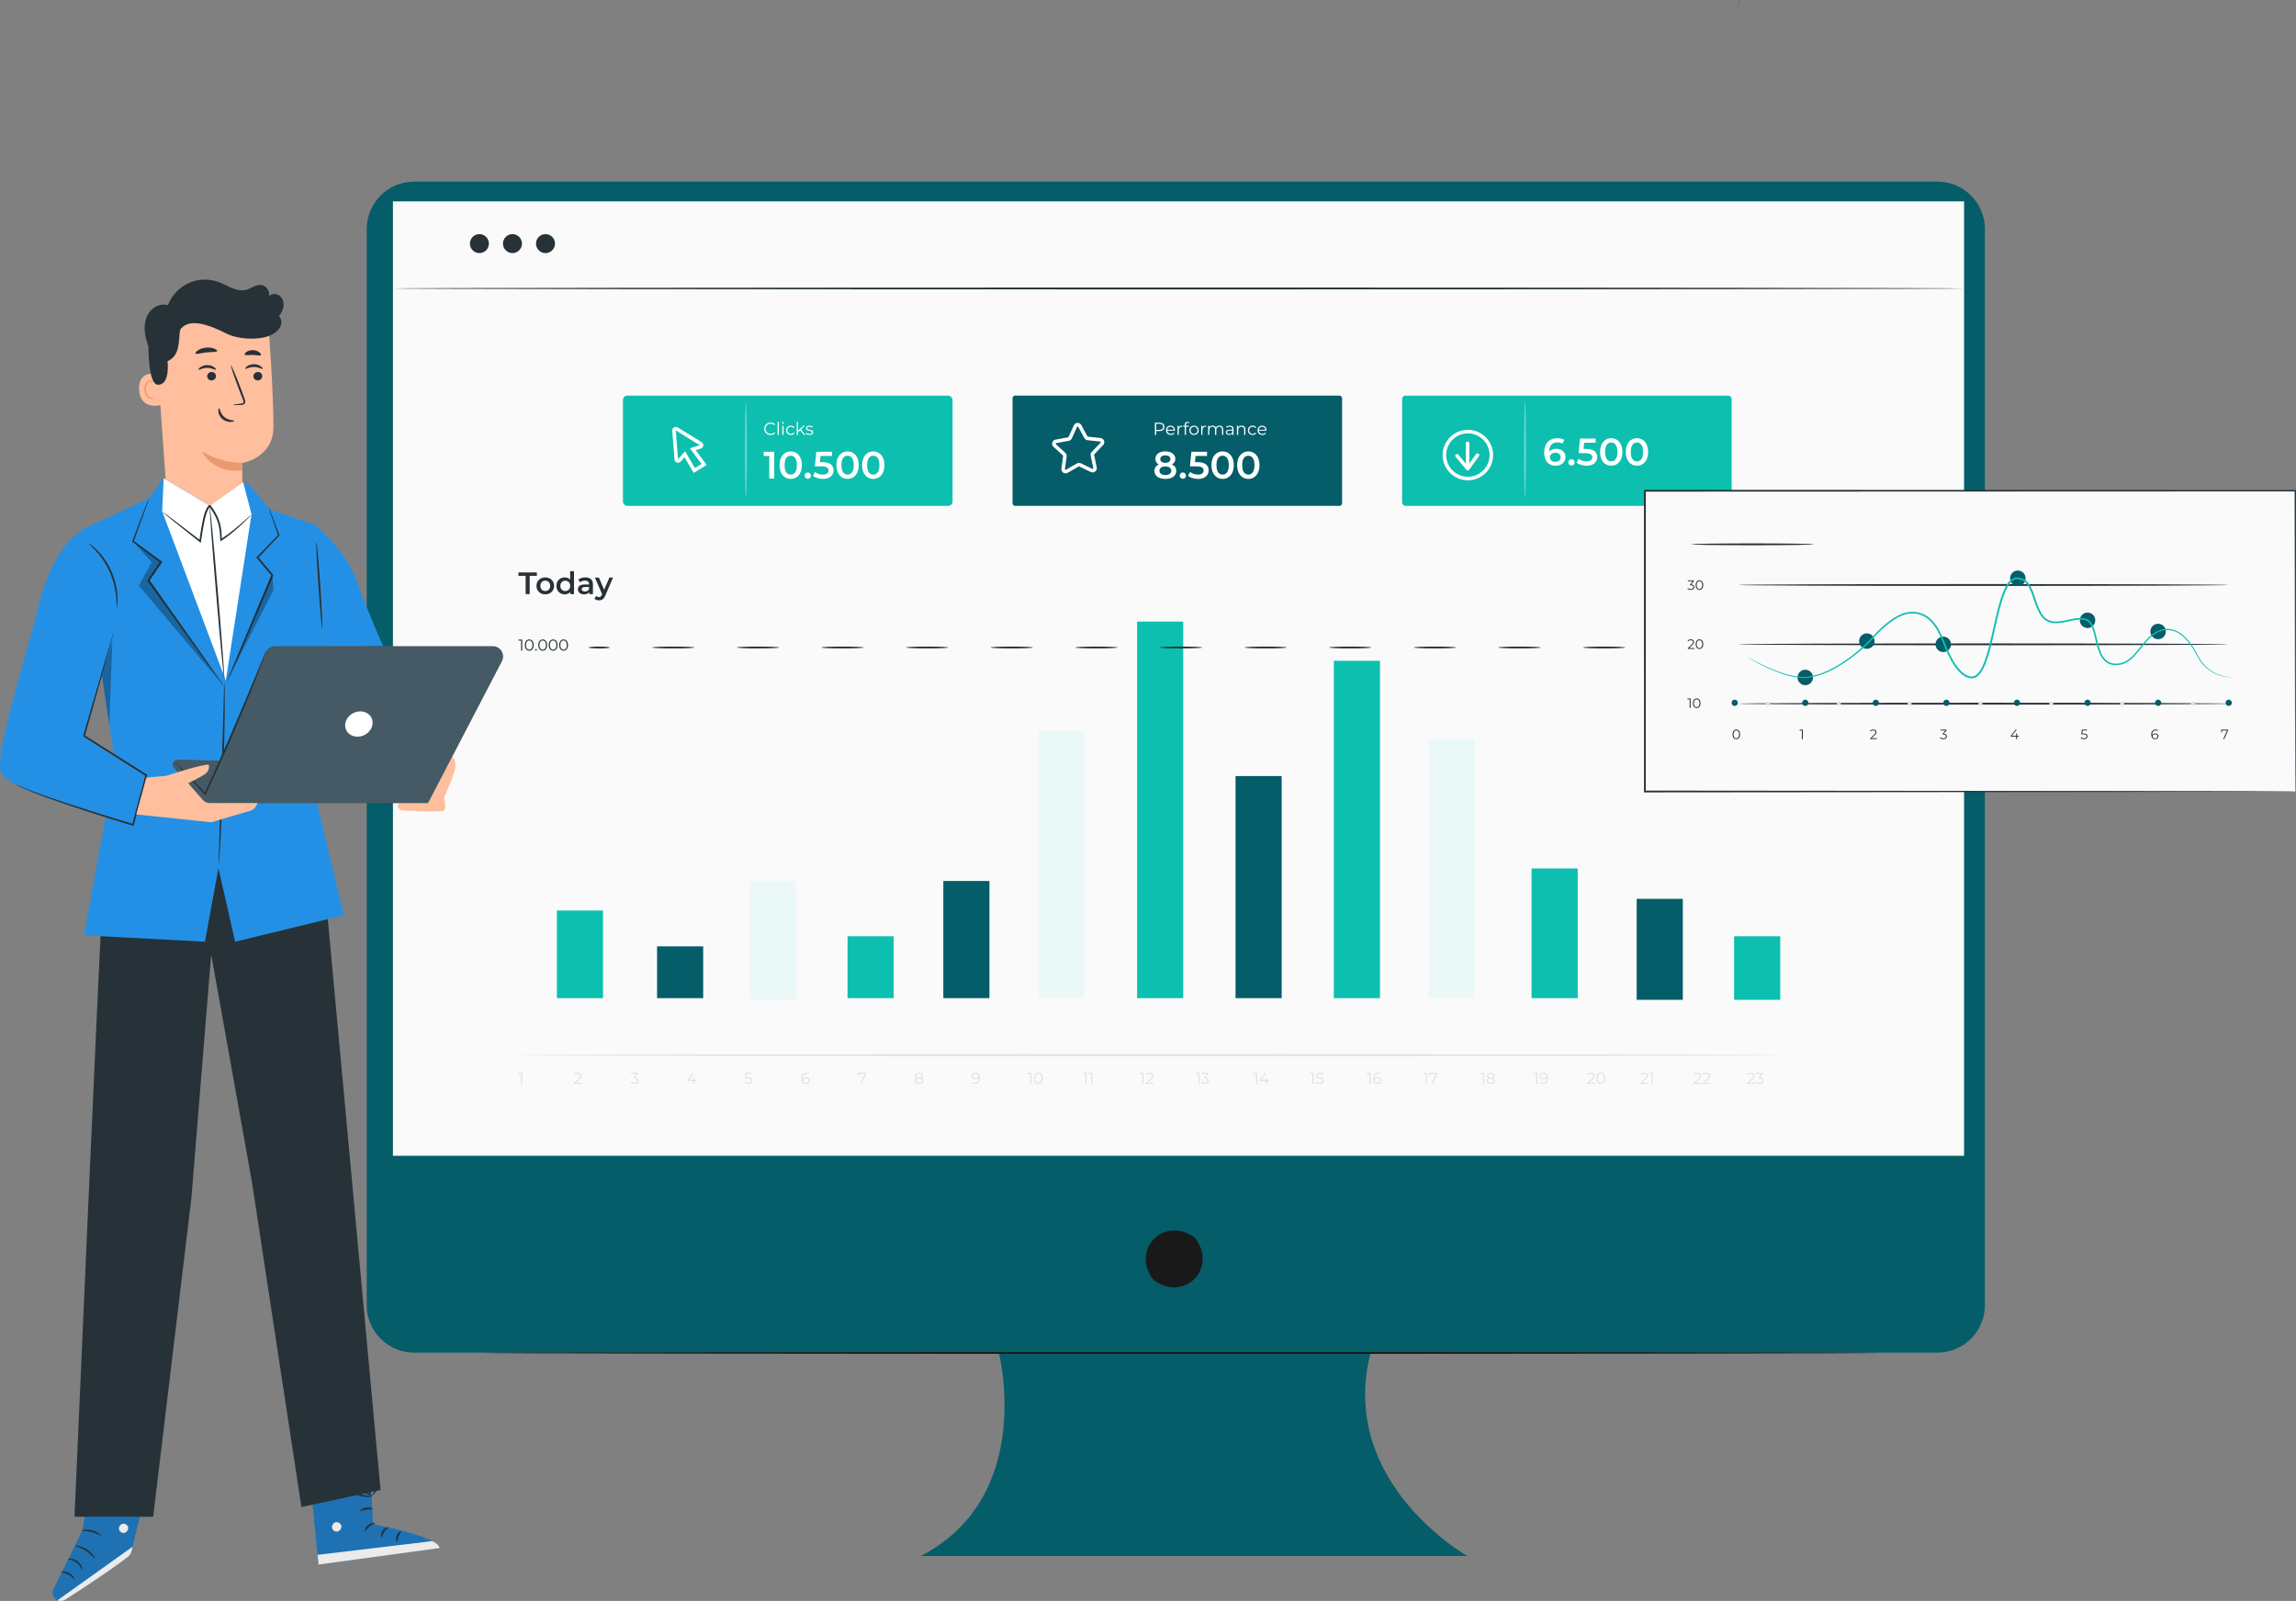<?xml version="1.0" encoding="UTF-8"?><svg id="Calque_1" xmlns="http://www.w3.org/2000/svg" viewBox="0 0 2434.73 1697.43"><rect x="0" y="0" width="2434.73" height="1697.43" fill="#808080" stroke="none"/><defs><style>.cls-1{fill:#ebebeb;}.cls-2{fill:#eaf9f8;}.cls-3{fill:#eb996e;}.cls-4{fill:#fff;}.cls-5{fill:#fafafa;}.cls-6{fill:#ffbe9d;}.cls-7{fill:#e0e0e0;}.cls-8{fill:#1e72b4;}.cls-9{fill:#055d69;}.cls-10{fill:#0dbfaf;}.cls-11{fill:#1a1919;}.cls-12{fill:#455a64;}.cls-13{fill:#263238;}.cls-14{fill:#2490e5;}.cls-15{opacity:.3;}.cls-16{opacity:.4;}</style></defs><path class="cls-9" d="m2054.4,192.54H439.29c-27.85,0-50.42,22.57-50.42,50.41v1140.79c0,27.85,22.57,50.42,50.42,50.42h619.88s39.43,152.54-82.8,215.63h579.62s-138.01-77.92-102.52-215.63h600.95c27.84,0,50.41-22.57,50.41-50.41V242.96c0-27.85-22.57-50.42-50.42-50.42Z"/><path class="cls-11" d="m1268.41,1314.18c21.97,31.4-12.41,65.79-43.82,43.82-1.03-.73-1.98-1.67-2.7-2.71-21.91-31.39,12.43-65.73,43.82-43.82,1.04.72,1.98,1.66,2.7,2.7Z"/><rect class="cls-5" x="416.68" y="213.51" width="1666.07" height="1011.95"/><rect class="cls-10" x="1838.88" y="992.71" width="48.91" height="67.36"/><rect class="cls-9" x="1735.57" y="953.04" width="48.91" height="107.03"/><rect class="cls-10" x="1624.11" y="920.82" width="48.91" height="137.47"/><rect class="cls-10" x="590.56" y="965.39" width="48.91" height="92.9"/><rect class="cls-9" x="696.76" y="1003.4" width="48.91" height="54.9"/><rect class="cls-2" x="795.44" y="934.07" width="48.91" height="126"/><rect class="cls-10" x="898.75" y="992.71" width="48.91" height="65.59"/><rect class="cls-9" x="1000.32" y="934.07" width="48.91" height="124.23"/><rect class="cls-2" x="1100.92" y="775.21" width="48.91" height="283.09"/><rect class="cls-10" x="1205.8" y="659.04" width="48.91" height="399.26"/><rect class="cls-9" x="1310.2" y="822.84" width="48.91" height="235.46"/><rect class="cls-2" x="1514.89" y="784.05" width="48.91" height="274.25"/><rect class="cls-10" x="1414.43" y="700.62" width="48.91" height="357.68"/><path class="cls-13" d="m557.41,610.55h-7.62v-3.61h19.5v3.61h-7.62v19.37h-4.27v-19.37Z"/><path class="cls-13" d="m568.88,621.16c0-5.25,3.94-8.96,9.33-8.96s9.36,3.71,9.36,8.96-3.91,9-9.36,9-9.33-3.74-9.33-9Zm14.55,0c0-3.35-2.23-5.48-5.22-5.48s-5.19,2.13-5.19,5.48,2.23,5.48,5.19,5.48,5.22-2.13,5.22-5.48Z"/><path class="cls-13" d="m608.68,605.57v24.36h-3.94v-2.27c-1.38,1.68-3.42,2.5-5.81,2.5-5.09,0-8.87-3.55-8.87-9s3.78-8.96,8.87-8.96c2.27,0,4.27.75,5.65,2.36v-9h4.1Zm-4.04,15.59c0-3.35-2.27-5.48-5.22-5.48s-5.22,2.13-5.22,5.48,2.26,5.48,5.22,5.48,5.22-2.13,5.22-5.48Z"/><path class="cls-13" d="m628.75,619.65v10.28h-3.87v-2.13c-.98,1.51-2.89,2.36-5.52,2.36-4,0-6.53-2.2-6.53-5.25s1.97-5.22,7.29-5.22h4.53v-.26c0-2.4-1.44-3.81-4.37-3.81-1.97,0-4.01.66-5.32,1.74l-1.61-2.99c1.87-1.44,4.6-2.17,7.42-2.17,5.06,0,7.98,2.4,7.98,7.45Zm-4.1,4.79v-2.04h-4.24c-2.79,0-3.55,1.05-3.55,2.33,0,1.48,1.25,2.43,3.35,2.43s3.74-.92,4.43-2.72Z"/><path class="cls-13" d="m650.11,612.39l-8.21,18.94c-1.61,3.97-3.84,5.19-6.76,5.19-1.74,0-3.58-.59-4.69-1.61l1.64-3.02c.79.76,1.9,1.22,3.02,1.22,1.44,0,2.3-.69,3.09-2.43l.3-.69-7.65-17.6h4.27l5.52,12.97,5.55-12.97h3.94Z"/><path class="cls-7" d="m553.77,1137.46v11.71h-1.2v-10.64h-2.76v-1.07h3.97Z"/><path class="cls-7" d="m617.05,1148.1v1.07h-8.21v-.85l4.87-4.77c1.32-1.31,1.57-2.09,1.57-2.89,0-1.36-.95-2.19-2.74-2.19-1.37,0-2.43.42-3.2,1.31l-.85-.74c.9-1.07,2.36-1.67,4.15-1.67,2.38,0,3.88,1.2,3.88,3.16,0,1.12-.35,2.13-1.92,3.66l-3.98,3.92h6.44Z"/><path class="cls-7" d="m677.1,1145.81c0,1.96-1.42,3.46-4.25,3.46-1.69,0-3.31-.58-4.22-1.5l.59-.95c.75.78,2.11,1.35,3.63,1.35,1.94,0,3.01-.9,3.01-2.36s-.99-2.33-3.16-2.33h-.84v-.89l3.25-4.07h-5.99v-1.07h7.53v.85l-3.31,4.17c2.51.13,3.76,1.46,3.76,3.33Z"/><path class="cls-7" d="m738.27,1146.09h-2.13v3.08h-1.1v-3.08h-6.02v-.87l5.65-7.76h1.22l-5.45,7.57h4.63v-2.71h1.07v2.71h2.13v1.07Z"/><path class="cls-7" d="m797.8,1145.72c0,1.99-1.39,3.55-4.25,3.55-1.69,0-3.29-.58-4.2-1.5l.58-.95c.75.78,2.09,1.35,3.6,1.35,1.99,0,3.05-.97,3.05-2.39,0-1.51-.94-2.44-3.91-2.44h-2.49l.6-5.87h6.41v1.07h-5.35l-.4,3.73h1.51c3.53,0,4.87,1.39,4.87,3.46Z"/><path class="cls-7" d="m858.55,1145.67c0,2.19-1.72,3.6-4,3.6-3.11,0-4.8-2.16-4.8-5.85,0-3.98,2.18-6.06,5.35-6.06,1.05,0,2.04.18,2.78.63l-.48.97c-.6-.4-1.41-.55-2.28-.55-2.53,0-4.15,1.62-4.15,4.8,0,.27.02.6.05.95.59-1.29,1.96-2.01,3.58-2.01,2.33,0,3.95,1.37,3.95,3.51Zm-1.19.04c0-1.54-1.14-2.53-2.94-2.53s-3.01,1.1-3.01,2.56c0,1.29,1.07,2.51,3.1,2.51,1.69,0,2.86-.99,2.86-2.54Z"/><path class="cls-7" d="m918.45,1137.46v.85l-4.9,10.86h-1.31l4.82-10.64h-6.02v2.19h-1.19v-3.26h8.6Z"/><path class="cls-13" d="m553.77,678.12v11.71h-1.2v-10.64h-2.76v-1.07h3.97Z"/><path class="cls-13" d="m556.56,683.97c0-3.73,1.96-5.96,4.67-5.96s4.68,2.22,4.68,5.96-1.97,5.96-4.68,5.96-4.67-2.23-4.67-5.96Zm8.12,0c0-3.13-1.4-4.85-3.45-4.85s-3.45,1.72-3.45,4.85,1.4,4.85,3.45,4.85,3.45-1.72,3.45-4.85Z"/><path class="cls-13" d="m567.47,688.99c0-.52.4-.9.89-.9s.9.39.9.9-.42.92-.9.92-.89-.4-.89-.92Z"/><path class="cls-13" d="m570.82,683.97c0-3.73,1.96-5.96,4.67-5.96s4.68,2.22,4.68,5.96-1.97,5.96-4.68,5.96-4.67-2.23-4.67-5.96Zm8.11,0c0-3.13-1.4-4.85-3.45-4.85s-3.45,1.72-3.45,4.85,1.4,4.85,3.45,4.85,3.45-1.72,3.45-4.85Z"/><path class="cls-13" d="m581.9,683.97c0-3.73,1.96-5.96,4.67-5.96s4.68,2.22,4.68,5.96-1.97,5.96-4.68,5.96-4.67-2.23-4.67-5.96Zm8.11,0c0-3.13-1.4-4.85-3.45-4.85s-3.45,1.72-3.45,4.85,1.4,4.85,3.45,4.85,3.45-1.72,3.45-4.85Z"/><path class="cls-13" d="m592.97,683.97c0-3.73,1.96-5.96,4.67-5.96s4.68,2.22,4.68,5.96-1.97,5.96-4.68,5.96-4.67-2.23-4.67-5.96Zm8.12,0c0-3.13-1.4-4.85-3.45-4.85s-3.45,1.72-3.45,4.85,1.4,4.85,3.45,4.85,3.45-1.72,3.45-4.85Z"/><path class="cls-7" d="m979.03,1145.91c0,2.08-1.76,3.36-4.55,3.36s-4.52-1.29-4.52-3.36c0-1.4.8-2.39,2.26-2.88-1.19-.47-1.84-1.36-1.84-2.58,0-1.91,1.62-3.1,4.1-3.1s4.13,1.19,4.13,3.1c0,1.22-.67,2.11-1.87,2.58,1.47.48,2.29,1.49,2.29,2.88Zm-1.24-.02c0-1.44-1.24-2.34-3.31-2.34s-3.3.9-3.3,2.34,1.22,2.36,3.3,2.36,3.31-.9,3.31-2.36Zm-3.31-3.3c1.82,0,2.91-.82,2.91-2.09s-1.15-2.13-2.91-2.13-2.9.8-2.9,2.11,1.07,2.11,2.9,2.11Z"/><path class="cls-7" d="m1038.98,1143.22c0,3.98-2.18,6.05-5.35,6.05-1.05,0-2.04-.18-2.78-.63l.48-.97c.6.4,1.41.55,2.28.55,2.52,0,4.15-1.62,4.15-4.8,0-.27-.02-.61-.05-.96-.59,1.29-1.96,2.01-3.58,2.01-2.33,0-3.95-1.37-3.95-3.51s1.72-3.6,4-3.6c3.11,0,4.8,2.16,4.8,5.86Zm-1.66-2.33c0-1.29-1.07-2.51-3.1-2.51-1.69,0-2.86.99-2.86,2.54s1.14,2.53,2.94,2.53,3.01-1.1,3.01-2.56Z"/><path class="cls-7" d="m1093.69,1137.46v11.71h-1.2v-10.64h-2.76v-1.07h3.97Z"/><path class="cls-7" d="m1096.49,1143.31c0-3.73,1.96-5.96,4.67-5.96s4.68,2.23,4.68,5.96-1.97,5.96-4.68,5.96-4.67-2.22-4.67-5.96Zm8.11,0c0-3.13-1.4-4.85-3.45-4.85s-3.45,1.72-3.45,4.85,1.4,4.85,3.45,4.85,3.45-1.72,3.45-4.85Z"/><path class="cls-7" d="m1152.22,1137.46v11.71h-1.2v-10.64h-2.76v-1.07h3.97Z"/><path class="cls-7" d="m1158.26,1137.46v11.71h-1.2v-10.64h-2.76v-1.07h3.97Z"/><path class="cls-7" d="m1212.52,1137.46v11.71h-1.2v-10.64h-2.76v-1.07h3.96Z"/><path class="cls-7" d="m1223.31,1148.1v1.07h-8.21v-.85l4.87-4.77c1.32-1.31,1.57-2.09,1.57-2.89,0-1.36-.96-2.19-2.75-2.19-1.37,0-2.42.42-3.19,1.31l-.85-.74c.91-1.07,2.36-1.67,4.15-1.67,2.37,0,3.88,1.2,3.88,3.16,0,1.12-.35,2.13-1.93,3.66l-3.98,3.92h6.44Z"/><path class="cls-7" d="m1272.08,1137.46v11.71h-1.1v-10.64h-2.52v-1.07h3.61Z"/><path class="cls-7" d="m1281.69,1145.81c0,1.96-1.29,3.46-3.87,3.46-1.54,0-3.02-.58-3.84-1.5l.54-.95c.69.78,1.92,1.35,3.31,1.35,1.77,0,2.74-.9,2.74-2.36s-.9-2.33-2.88-2.33h-.76v-.89l2.96-4.07h-5.46v-1.07h6.86v.85l-3.02,4.17c2.29.13,3.43,1.46,3.43,3.33Z"/><path class="cls-7" d="m1333.02,1137.46v11.71h-1.2v-10.64h-2.76v-1.07h3.96Z"/><path class="cls-7" d="m1345.77,1146.09h-2.34v3.08h-1.2v-3.08h-6.61v-.87l6.21-7.76h1.34l-5.99,7.57h5.09v-2.71h1.17v2.71h2.34v1.07Z"/><path class="cls-7" d="m1392.92,1137.46v11.71h-1.2v-10.64h-2.76v-1.07h3.96Z"/><path class="cls-7" d="m1403.66,1145.72c0,1.99-1.39,3.55-4.25,3.55-1.69,0-3.3-.58-4.2-1.5l.59-.95c.75.78,2.09,1.35,3.6,1.35,1.99,0,3.04-.97,3.04-2.39,0-1.51-.94-2.44-3.91-2.44h-2.49l.6-5.87h6.41v1.07h-5.35l-.4,3.73h1.51c3.53,0,4.87,1.39,4.87,3.46Z"/><path class="cls-7" d="m1453.35,1137.46v11.71h-1.2v-10.64h-2.76v-1.07h3.96Z"/><path class="cls-7" d="m1464.94,1145.67c0,2.19-1.72,3.6-4,3.6-3.11,0-4.8-2.16-4.8-5.85,0-3.98,2.17-6.06,5.35-6.06,1.06,0,2.04.18,2.78.63l-.49.97c-.6-.4-1.4-.55-2.27-.55-2.53,0-4.15,1.62-4.15,4.8,0,.27.02.6.05.95.59-1.29,1.96-2.01,3.58-2.01,2.33,0,3.95,1.37,3.95,3.51Zm-1.19.04c0-1.54-1.14-2.53-2.94-2.53s-3.01,1.1-3.01,2.56c0,1.29,1.07,2.51,3.09,2.51,1.69,0,2.86-.99,2.86-2.54Z"/><path class="cls-7" d="m1513.2,1137.46v11.71h-1.2v-10.64h-2.76v-1.07h3.96Z"/><path class="cls-7" d="m1524.26,1137.46v.85l-4.9,10.86h-1.31l4.82-10.64h-6.02v2.19h-1.19v-3.26h8.6Z"/><path class="cls-7" d="m1573.7,1137.46v11.71h-1.2v-10.64h-2.76v-1.07h3.96Z"/><path class="cls-7" d="m1585.49,1145.91c0,2.08-1.76,3.36-4.55,3.36s-4.52-1.29-4.52-3.36c0-1.4.8-2.39,2.26-2.88-1.19-.47-1.84-1.36-1.84-2.58,0-1.91,1.62-3.1,4.1-3.1s4.13,1.19,4.13,3.1c0,1.22-.67,2.11-1.87,2.58,1.47.48,2.29,1.49,2.29,2.88Zm-1.24-.02c0-1.44-1.24-2.34-3.31-2.34s-3.3.9-3.3,2.34,1.22,2.36,3.3,2.36,3.31-.9,3.31-2.36Zm-3.31-3.3c1.82,0,2.91-.82,2.91-2.09s-1.16-2.13-2.91-2.13-2.89.8-2.89,2.11,1.07,2.11,2.89,2.11Z"/><path class="cls-7" d="m1630.18,1137.46v11.71h-1.2v-10.64h-2.76v-1.07h3.96Z"/><path class="cls-7" d="m1641.42,1143.22c0,3.98-2.17,6.05-5.35,6.05-1.05,0-2.04-.18-2.78-.63l.48-.97c.6.4,1.41.55,2.28.55,2.53,0,4.15-1.62,4.15-4.8,0-.27-.01-.61-.05-.96-.59,1.29-1.96,2.01-3.58,2.01-2.33,0-3.95-1.37-3.95-3.51s1.72-3.6,4-3.6c3.11,0,4.8,2.16,4.8,5.86Zm-1.65-2.33c0-1.29-1.07-2.51-3.1-2.51-1.69,0-2.86.99-2.86,2.54s1.14,2.53,2.94,2.53,3.01-1.1,3.01-2.56Z"/><path class="cls-7" d="m1691.41,1148.1v1.07h-8.21v-.85l4.87-4.77c1.32-1.31,1.57-2.09,1.57-2.89,0-1.36-.96-2.19-2.75-2.19-1.37,0-2.42.42-3.19,1.31l-.85-.74c.91-1.07,2.36-1.67,4.15-1.67,2.37,0,3.88,1.2,3.88,3.16,0,1.12-.35,2.13-1.93,3.66l-3.98,3.92h6.44Z"/><path class="cls-7" d="m1692.85,1143.31c0-3.73,1.96-5.96,4.67-5.96s4.69,2.23,4.69,5.96-1.98,5.96-4.69,5.96-4.67-2.22-4.67-5.96Zm8.12,0c0-3.13-1.4-4.85-3.45-4.85s-3.45,1.72-3.45,4.85,1.41,4.85,3.45,4.85,3.45-1.72,3.45-4.85Z"/><path class="cls-7" d="m1747.89,1148.1v1.07h-8.21v-.85l4.87-4.77c1.32-1.31,1.57-2.09,1.57-2.89,0-1.36-.95-2.19-2.74-2.19-1.37,0-2.42.42-3.19,1.31l-.85-.74c.9-1.07,2.36-1.67,4.15-1.67,2.38,0,3.88,1.2,3.88,3.16,0,1.12-.35,2.13-1.93,3.66l-3.98,3.92h6.44Z"/><path class="cls-7" d="m1752.64,1137.46v11.71h-1.2v-10.64h-2.76v-1.07h3.96Z"/><path class="cls-7" d="m1804.37,1148.1v1.07h-8.21v-.85l4.87-4.77c1.32-1.31,1.57-2.09,1.57-2.89,0-1.36-.96-2.19-2.75-2.19-1.37,0-2.42.42-3.19,1.31l-.85-.74c.91-1.07,2.36-1.67,4.15-1.67,2.37,0,3.88,1.2,3.88,3.16,0,1.12-.35,2.13-1.93,3.66l-3.98,3.92h6.44Z"/><path class="cls-7" d="m1813.87,1148.1v1.07h-8.21v-.85l4.87-4.77c1.32-1.31,1.57-2.09,1.57-2.89,0-1.36-.95-2.19-2.74-2.19-1.37,0-2.42.42-3.19,1.31l-.85-.74c.9-1.07,2.36-1.67,4.15-1.67,2.38,0,3.88,1.2,3.88,3.16,0,1.12-.35,2.13-1.93,3.66l-3.98,3.92h6.44Z"/><path class="cls-7" d="m1860.84,1148.1v1.07h-8.21v-.85l4.87-4.77c1.32-1.31,1.57-2.09,1.57-2.89,0-1.36-.96-2.19-2.75-2.19-1.37,0-2.42.42-3.19,1.31l-.85-.74c.91-1.07,2.36-1.67,4.15-1.67,2.37,0,3.88,1.2,3.88,3.16,0,1.12-.35,2.13-1.93,3.66l-3.98,3.92h6.44Z"/><path class="cls-7" d="m1870.09,1145.81c0,1.96-1.42,3.46-4.25,3.46-1.69,0-3.32-.58-4.22-1.5l.59-.95c.75.78,2.11,1.35,3.63,1.35,1.94,0,3.01-.9,3.01-2.36s-.99-2.33-3.16-2.33h-.84v-.89l3.25-4.07h-5.99v-1.07h7.53v.85l-3.31,4.17c2.51.13,3.77,1.46,3.77,3.33Z"/><path class="cls-7" d="m1892.71,1118.74c0,.54-300.68.98-671.49.98s-671.56-.44-671.56-.98,300.61-.98,671.56-.98,671.49.44,671.49.98Z"/><path class="cls-13" d="m646.66,686.51c0,.54-5.04.98-11.26.98s-11.26-.44-11.26-.98,5.04-.98,11.26-.98,11.26.44,11.26.98Z"/><path class="cls-13" d="m736.38,686.51c0,.54-10.04.98-22.43.98s-22.43-.44-22.43-.98,10.04-.98,22.43-.98,22.43.44,22.43.98Z"/><path class="cls-13" d="m826.11,686.51c0,.54-10.04.98-22.43.98s-22.43-.44-22.43-.98,10.04-.98,22.43-.98,22.43.44,22.43.98Z"/><path class="cls-13" d="m915.85,686.51c0,.54-10.05.98-22.44.98s-22.44-.44-22.44-.98,10.04-.98,22.44-.98,22.44.44,22.44.98Z"/><path class="cls-13" d="m1005.59,686.51c0,.54-10.05.98-22.43.98s-22.44-.44-22.44-.98,10.04-.98,22.44-.98,22.43.44,22.43.98Z"/><path class="cls-13" d="m1095.33,686.51c0,.54-10.05.98-22.44.98s-22.44-.44-22.44-.98,10.04-.98,22.44-.98,22.44.44,22.44.98Z"/><path class="cls-13" d="m1185.08,686.51c0,.54-10.05.98-22.44.98s-22.44-.44-22.44-.98,10.04-.98,22.44-.98,22.44.44,22.44.98Z"/><path class="cls-13" d="m1274.81,686.51c0,.54-10.05.98-22.43.98s-22.44-.44-22.44-.98,10.04-.98,22.44-.98,22.43.44,22.43.98Z"/><path class="cls-13" d="m1364.54,686.51c0,.54-10.04.98-22.43.98s-22.44-.44-22.44-.98,10.04-.98,22.44-.98,22.43.44,22.43.98Z"/><path class="cls-13" d="m1454.28,686.51c0,.54-10.04.98-22.43.98s-22.44-.44-22.44-.98,10.04-.98,22.44-.98,22.43.44,22.43.98Z"/><path class="cls-13" d="m1544.02,686.51c0,.54-10.05.98-22.43.98s-22.44-.44-22.44-.98,10.04-.98,22.44-.98,22.43.44,22.43.98Z"/><path class="cls-13" d="m1633.76,686.51c0,.54-10.05.98-22.44.98s-22.44-.44-22.44-.98,10.04-.98,22.44-.98,22.44.44,22.44.98Z"/><path class="cls-13" d="m1723.52,686.51c0,.54-10.05.98-22.44.98s-22.44-.44-22.44-.98,10.05-.98,22.44-.98,22.44.44,22.44.98Z"/><path class="cls-13" d="m1813.28,686.51c0,.54-10.05.98-22.44.98s-22.44-.44-22.44-.98,10.05-.98,22.44-.98,22.44.44,22.44.98Z"/><path class="cls-13" d="m1880.63,686.51c0,.54-5.04.98-11.26.98s-11.26-.44-11.26-.98,5.04-.98,11.26-.98,11.26.44,11.26.98Z"/><path class="cls-13" d="m2082.75,305.86c0,.54-372.99.98-832.99.98s-833.07-.44-833.07-.98,372.91-.98,833.07-.98,832.99.44,832.99.98Z"/><rect class="cls-10" x="660.59" y="419.46" width="349.5" height="116.91" rx="4.64" ry="4.64"/><path class="cls-4" d="m735.62,501.43l-9.79-16.61-3.93,4.52c-1,1.16-2.6,1.6-4.06,1.12-1.46-.48-2.48-1.78-2.6-3.31l-2.39-30.42c-.11-1.43.58-2.79,1.8-3.54,1.22-.75,2.74-.75,3.97,0l25.39,15.59c1.29.79,1.97,2.22,1.78,3.72-.19,1.5-1.21,2.71-2.66,3.15l-5.37,1.64,11.63,15.71-13.79,8.42Zm-9.2-23.01l10.5,17.82,7.03-4.29-12.35-16.69,10.45-3.19-25.37-15.67-1.94.19,1.87-.15,2.39,30.42,7.43-8.44Z"/><g class="cls-16"><path class="cls-4" d="m790.99,527.83c-.54,0-.98-22.9-.98-51.15s.44-51.16.98-51.16.98,22.9.98,51.16-.44,51.15-.98,51.15Z"/></g><path class="cls-4" d="m810.41,454.61c0-3.79,2.89-6.59,6.79-6.59,1.89,0,3.59.63,4.74,1.89l-.87.87c-1.05-1.07-2.35-1.54-3.83-1.54-3.13,0-5.48,2.3-5.48,5.37s2.35,5.37,5.48,5.37c1.48,0,2.78-.46,3.83-1.55l.87.87c-1.15,1.26-2.85,1.91-4.76,1.91-3.89,0-6.77-2.8-6.77-6.59Z"/><path class="cls-4" d="m824.6,447.35h1.31v13.73h-1.31v-13.73Z"/><path class="cls-4" d="m829.29,448.28c0-.5.43-.93.96-.93s.96.41.96.91c0,.54-.41.96-.96.96s-.96-.43-.96-.94Zm.3,3.07h1.31v9.73h-1.31v-9.73Z"/><path class="cls-4" d="m833.59,456.22c0-2.9,2.11-4.94,5.02-4.94,1.65,0,3.03.65,3.81,1.93l-.98.67c-.67-.98-1.7-1.44-2.83-1.44-2.13,0-3.68,1.52-3.68,3.79s1.56,3.8,3.68,3.8c1.13,0,2.17-.45,2.83-1.43l.98.67c-.78,1.26-2.17,1.92-3.81,1.92-2.91,0-5.02-2.05-5.02-4.96Z"/><path class="cls-4" d="m848.47,456.2l-2.3,2.11v2.78h-1.31v-13.73h1.31v9.31l5.81-5.31h1.63l-4.16,3.98,4.55,5.76h-1.61l-3.92-4.89Z"/><path class="cls-4" d="m854.34,459.98l.59-1.04c.78.61,2.09,1.09,3.46,1.09,1.85,0,2.61-.63,2.61-1.59,0-2.54-6.31-.54-6.31-4.39,0-1.59,1.37-2.78,3.85-2.78,1.26,0,2.63.35,3.44.91l-.57,1.05c-.85-.59-1.87-.83-2.87-.83-1.76,0-2.54.69-2.54,1.61,0,2.63,6.31.65,6.31,4.39,0,1.68-1.48,2.78-4.02,2.78-1.61,0-3.17-.52-3.96-1.2Z"/><path class="cls-4" d="m821.04,479.03v28.36h-5.27v-23.94h-6v-4.42h11.26Z"/><path class="cls-4" d="m826.66,493.2c0-9.32,5.1-14.58,11.83-14.58s11.87,5.27,11.87,14.58-5.1,14.58-11.87,14.58-11.83-5.27-11.83-14.58Zm18.39,0c0-6.85-2.67-10.01-6.56-10.01s-6.52,3.16-6.52,10.01,2.68,10.01,6.52,10.01,6.56-3.16,6.56-10.01Z"/><path class="cls-4" d="m853.26,504.3c0-2.03,1.5-3.36,3.32-3.36s3.32,1.34,3.32,3.36-1.5,3.36-3.32,3.36-3.32-1.42-3.32-3.36Z"/><path class="cls-4" d="m883.92,498.67c0,4.98-3.61,9.11-11.22,9.11-4.01,0-8.06-1.22-10.65-3.28l2.23-4.09c2.07,1.7,5.15,2.79,8.35,2.79,3.77,0,6-1.66,6-4.33s-1.74-4.41-7.62-4.41h-6.85l1.46-15.44h16.65v4.42h-12.19l-.61,6.56h2.72c8.39,0,11.75,3.65,11.75,8.67Z"/><path class="cls-4" d="m886.94,493.2c0-9.32,5.1-14.58,11.83-14.58s11.87,5.27,11.87,14.58-5.1,14.58-11.87,14.58-11.83-5.27-11.83-14.58Zm18.39,0c0-6.85-2.68-10.01-6.56-10.01s-6.52,3.16-6.52,10.01,2.68,10.01,6.52,10.01,6.56-3.16,6.56-10.01Z"/><path class="cls-4" d="m914.19,493.2c0-9.32,5.1-14.58,11.83-14.58s11.87,5.27,11.87,14.58-5.1,14.58-11.87,14.58-11.83-5.27-11.83-14.58Zm18.39,0c0-6.85-2.67-10.01-6.56-10.01s-6.52,3.16-6.52,10.01,2.68,10.01,6.52,10.01,6.56-3.16,6.56-10.01Z"/><rect class="cls-9" x="1073.7" y="419.46" width="349.5" height="116.91" rx="2.78" ry="2.78"/><path class="cls-4" d="m1234.81,452.57c0,2.76-2,4.42-5.29,4.42h-3.48v4.09h-1.37v-12.96h4.85c3.29,0,5.29,1.67,5.29,4.44Zm-1.37,0c0-2.07-1.37-3.26-3.96-3.26h-3.44v6.48h3.44c2.59,0,3.96-1.18,3.96-3.22Z"/><path class="cls-4" d="m1245.93,456.63h-8.15c.15,2.04,1.71,3.39,3.83,3.39,1.18,0,2.24-.43,2.98-1.28l.74.85c-.87,1.04-2.22,1.59-3.76,1.59-3.04,0-5.11-2.07-5.11-4.96s2.02-4.94,4.76-4.94,4.72,2.02,4.72,4.94c0,.11-.02.26-.02.41Zm-8.15-.98h6.91c-.16-1.91-1.55-3.24-3.46-3.24s-3.27,1.33-3.44,3.24Z"/><path class="cls-4" d="m1253.55,451.28v1.28c-.11,0-.22-.02-.32-.02-2.04,0-3.27,1.29-3.27,3.59v4.96h-1.31v-9.73h1.26v1.91c.61-1.29,1.85-1.98,3.65-1.98Z"/><path class="cls-4" d="m1257.57,450.2v1.15h3v1.11h-2.96v8.62h-1.32v-8.62h-1.74v-1.11h1.74v-1.2c0-1.74,1.04-2.89,2.94-2.89.72,0,1.46.2,1.94.61l-.45.98c-.37-.32-.89-.48-1.44-.48-1.13,0-1.72.63-1.72,1.83Z"/><path class="cls-4" d="m1261.21,456.22c0-2.89,2.11-4.94,4.96-4.94s4.94,2.06,4.94,4.94-2.09,4.96-4.94,4.96-4.96-2.07-4.96-4.96Zm8.57,0c0-2.28-1.54-3.79-3.61-3.79s-3.63,1.52-3.63,3.79,1.55,3.8,3.63,3.8,3.61-1.52,3.61-3.8Z"/><path class="cls-4" d="m1278.71,451.28v1.28c-.11,0-.22-.02-.32-.02-2.04,0-3.27,1.29-3.27,3.59v4.96h-1.31v-9.73h1.26v1.91c.61-1.29,1.85-1.98,3.65-1.98Z"/><path class="cls-4" d="m1297.15,455.44v5.65h-1.31v-5.52c0-2.05-1.04-3.11-2.79-3.11-2,0-3.26,1.3-3.26,3.52v5.11h-1.32v-5.52c0-2.05-1.03-3.11-2.81-3.11-1.98,0-3.26,1.3-3.26,3.52v5.11h-1.31v-9.73h1.26v1.78c.69-1.17,1.94-1.85,3.57-1.85s2.87.69,3.46,2.06c.7-1.26,2.09-2.06,3.85-2.06,2.37,0,3.92,1.37,3.92,4.16Z"/><path class="cls-4" d="m1308.09,455.05v6.03h-1.26v-1.52c-.59,1-1.74,1.61-3.35,1.61-2.2,0-3.55-1.15-3.55-2.83,0-1.5.96-2.76,3.76-2.76h3.09v-.59c0-1.67-.94-2.57-2.76-2.57-1.26,0-2.44.44-3.24,1.15l-.59-.98c.98-.83,2.42-1.31,3.96-1.31,2.52,0,3.94,1.26,3.94,3.78Zm-1.31,3.11v-1.59h-3.05c-1.89,0-2.5.74-2.5,1.74,0,1.13.91,1.83,2.46,1.83s2.57-.7,3.09-1.98Z"/><path class="cls-4" d="m1320.63,455.44v5.65h-1.31v-5.52c0-2.05-1.07-3.11-2.92-3.11-2.09,0-3.41,1.3-3.41,3.52v5.11h-1.31v-9.73h1.26v1.79c.7-1.18,2.02-1.87,3.7-1.87,2.37,0,4,1.37,4,4.16Z"/><path class="cls-4" d="m1323.27,456.22c0-2.9,2.11-4.94,5.02-4.94,1.65,0,3.04.65,3.81,1.93l-.98.67c-.67-.98-1.7-1.44-2.83-1.44-2.13,0-3.68,1.52-3.68,3.79s1.55,3.8,3.68,3.8c1.13,0,2.16-.45,2.83-1.43l.98.67c-.78,1.26-2.17,1.92-3.81,1.92-2.9,0-5.02-2.05-5.02-4.96Z"/><path class="cls-4" d="m1343,456.63h-8.15c.15,2.04,1.71,3.39,3.83,3.39,1.18,0,2.24-.43,2.98-1.28l.74.85c-.87,1.04-2.22,1.59-3.76,1.59-3.04,0-5.11-2.07-5.11-4.96s2.02-4.94,4.76-4.94,4.72,2.02,4.72,4.94c0,.11-.02.26-.02.41Zm-8.15-.98h6.91c-.17-1.91-1.56-3.24-3.46-3.24s-3.27,1.33-3.44,3.24Z"/><path class="cls-4" d="m1247.36,499.24c0,5.27-4.58,8.55-11.63,8.55s-11.54-3.28-11.54-8.55c0-3.12,1.62-5.43,4.54-6.77-2.27-1.25-3.52-3.28-3.52-5.95,0-4.86,4.25-7.9,10.53-7.9s10.62,3.04,10.62,7.9c0,2.67-1.3,4.7-3.61,5.95,2.96,1.34,4.62,3.65,4.62,6.77Zm-5.31-.16c0-2.8-2.43-4.54-6.32-4.54s-6.24,1.74-6.24,4.54,2.35,4.58,6.24,4.58,6.32-1.7,6.32-4.58Zm-11.67-12.32c0,2.43,2.02,3.97,5.35,3.97s5.43-1.54,5.43-3.97c0-2.55-2.19-4.01-5.43-4.01s-5.35,1.46-5.35,4.01Z"/><path class="cls-4" d="m1250.98,504.3c0-2.03,1.5-3.36,3.32-3.36s3.32,1.34,3.32,3.36-1.5,3.36-3.32,3.36-3.32-1.42-3.32-3.36Z"/><path class="cls-4" d="m1281.64,498.67c0,4.98-3.6,9.11-11.22,9.11-4.01,0-8.06-1.22-10.65-3.28l2.23-4.09c2.07,1.7,5.15,2.79,8.35,2.79,3.77,0,6-1.66,6-4.33s-1.74-4.41-7.62-4.41h-6.85l1.46-15.44h16.65v4.42h-12.19l-.61,6.56h2.71c8.39,0,11.75,3.65,11.75,8.67Z"/><path class="cls-4" d="m1284.66,493.2c0-9.32,5.1-14.58,11.83-14.58s11.87,5.27,11.87,14.58-5.1,14.58-11.87,14.58-11.83-5.27-11.83-14.58Zm18.39,0c0-6.85-2.67-10.01-6.56-10.01s-6.52,3.16-6.52,10.01,2.67,10.01,6.52,10.01,6.56-3.16,6.56-10.01Z"/><path class="cls-4" d="m1311.91,493.2c0-9.32,5.1-14.58,11.83-14.58s11.87,5.27,11.87,14.58-5.1,14.58-11.87,14.58-11.83-5.27-11.83-14.58Zm18.39,0c0-6.85-2.67-10.01-6.56-10.01s-6.52,3.16-6.52,10.01,2.67,10.01,6.52,10.01,6.56-3.16,6.56-10.01Z"/><path class="cls-4" d="m1129.95,501.91c-.87,0-1.73-.26-2.49-.77-1.41-.95-2.15-2.6-1.92-4.29l1.82-13.39c.03-.23-.05-.45-.22-.61l-9.99-9.09c-1.26-1.15-1.75-2.88-1.28-4.52.47-1.64,1.81-2.85,3.49-3.15l13.29-2.4c.23-.04.41-.19.51-.4l5.56-12.31c.7-1.55,2.2-2.56,3.9-2.62,1.68-.05,3.26.84,4.07,2.34l6.39,11.9c.11.2.31.34.54.36l13.43,1.48c1.69.19,3.11,1.3,3.69,2.9.58,1.6.21,3.36-.97,4.6l-9.34,9.76c-.16.17-.23.4-.18.62l2.74,13.23c.35,1.67-.27,3.36-1.62,4.41-1.35,1.05-3.14,1.25-4.67.5l-12.17-5.87c-.21-.1-.45-.09-.64.02l-11.73,6.69c-.69.39-1.45.59-2.21.59Zm12.82-49.77h-.03c-.16,0-.45.07-.61.41l-5.56,12.31c-.6,1.34-1.82,2.29-3.26,2.55l-13.29,2.4c-.37.07-.5.34-.54.49-.04.15-.08.45.2.7l9.99,9.09c1.08.98,1.61,2.44,1.42,3.89l-1.82,13.39c-.05.37.17.58.3.67.13.09.41.21.73.03l11.73-6.69c1.27-.73,2.82-.78,4.14-.14l12.17,5.87c.35.16.6.02.73-.08.13-.1.33-.32.25-.69l-2.74-13.23c-.3-1.43.13-2.92,1.14-3.98l9.34-9.76c.26-.27.21-.57.15-.72-.06-.15-.2-.41-.57-.45l-13.43-1.48c-1.45-.16-2.74-1.03-3.43-2.31l-6.39-11.9c-.17-.31-.44-.36-.61-.36Z"/><rect class="cls-10" x="1486.81" y="419.46" width="349.5" height="116.91" rx="3.64" ry="3.64"/><g class="cls-16"><path class="cls-4" d="m1617.2,527.83c-.54,0-.98-22.9-.98-51.15s.44-51.16.98-51.16.98,22.9.98,51.16-.44,51.15-.98,51.15Z"/></g><path class="cls-4" d="m1660.1,484.59c0,5.63-4.58,9.2-10.37,9.2-7.74,0-12.27-4.98-12.27-14.1,0-9.72,5.67-15.07,13.89-15.07,2.83,0,5.55.61,7.46,1.82l-1.94,3.97c-1.54-1.01-3.4-1.38-5.39-1.38-5.35,0-8.71,3.32-8.71,9.76v.04c1.7-1.98,4.42-2.96,7.58-2.96,5.59,0,9.76,3.4,9.76,8.71Zm-5.1.24c0-2.96-2.23-4.82-5.67-4.82s-5.75,2.07-5.75,4.86,2.11,4.78,5.87,4.78c3.28,0,5.55-1.86,5.55-4.82Z"/><path class="cls-4" d="m1663.08,490.3c0-2.03,1.5-3.36,3.32-3.36s3.32,1.34,3.32,3.36-1.5,3.36-3.32,3.36-3.32-1.42-3.32-3.36Z"/><path class="cls-4" d="m1693.74,484.67c0,4.98-3.6,9.11-11.22,9.11-4.01,0-8.06-1.22-10.65-3.28l2.23-4.09c2.07,1.7,5.15,2.79,8.35,2.79,3.77,0,6-1.66,6-4.33s-1.74-4.41-7.62-4.41h-6.85l1.46-15.44h16.65v4.42h-12.19l-.61,6.56h2.71c8.39,0,11.75,3.65,11.75,8.67Z"/><path class="cls-4" d="m1696.76,479.2c0-9.32,5.1-14.58,11.83-14.58s11.87,5.27,11.87,14.58-5.1,14.58-11.87,14.58-11.83-5.27-11.83-14.58Zm18.39,0c0-6.85-2.67-10.01-6.56-10.01s-6.52,3.16-6.52,10.01,2.67,10.01,6.52,10.01,6.56-3.16,6.56-10.01Z"/><path class="cls-4" d="m1724.01,479.2c0-9.32,5.1-14.58,11.83-14.58s11.87,5.27,11.87,14.58-5.1,14.58-11.87,14.58-11.83-5.27-11.83-14.58Zm18.39,0c0-6.85-2.67-10.01-6.56-10.01s-6.52,3.16-6.52,10.01,2.67,10.01,6.52,10.01,6.56-3.16,6.56-10.01Z"/><path class="cls-4" d="m1556.56,509.26c-14.76,0-26.77-12.01-26.77-26.77s12.01-26.76,26.77-26.76,26.77,12.01,26.77,26.76-12.01,26.77-26.77,26.77Zm0-49.78c-12.69,0-23.01,10.32-23.01,23.01s10.32,23.01,23.01,23.01,23.01-10.32,23.01-23.01-10.32-23.01-23.01-23.01Z"/><path class="cls-4" d="m1556.42,498.84c-.56,0-1.09-.25-1.44-.68l-11.36-13.73c-.66-.8-.55-1.98.25-2.64.79-.66,1.98-.55,2.64.25l9.81,11.85,8.96-12.49c.61-.85,1.78-1.04,2.62-.43.84.6,1.04,1.78.43,2.62l-10.38,14.47c-.34.47-.88.76-1.46.78-.02,0-.04,0-.07,0Z"/><path class="cls-4" d="m1556.25,498.33c-1.04,0-1.88-.84-1.88-1.88v-26.42c0-1.04.84-1.88,1.88-1.88s1.88.84,1.88,1.88v26.42c0,1.04-.84,1.88-1.88,1.88Z"/><circle class="cls-13" cx="508.38" cy="258.28" r="10.07"/><circle class="cls-13" cx="543.42" cy="258.28" r="10.07"/><circle class="cls-13" cx="578.45" cy="258.28" r="10.07"/><polygon class="cls-13" points="1843.2 7.48 1843.02 7.43 1845.13 0 1845.31 .05 1843.2 7.48"/><path class="cls-11" d="m1992.67,1434.51c0,.54-331.84.98-741.09.98s-741.16-.44-741.16-.98,331.77-.98,741.16-.98,741.09.44,741.09.98Z"/><rect class="cls-5" x="1744.26" y="520.31" width="689.76" height="318.87"/><path class="cls-13" d="m2434.02,839.18s-.05-1.95-.07-5.7c-.02-3.77-.04-9.31-.08-16.57-.04-14.56-.1-35.97-.18-63.54-.09-55.08-.22-134.71-.38-233.07l.71.71c-178.95.07-422.17.16-689.71.27h-.05l.98-.98c-.02,112.15-.03,220.02-.05,318.87l-.93-.93c200.73.18,373.05.33,495.22.44,61.14.11,109.72.2,143.05.26,16.66.05,29.5.09,38.22.12,4.33.02,7.63.04,9.88.06,2.23.02,3.39.06,3.39.06,0,0-1.09.04-3.28.06-2.23.01-5.49.03-9.77.06-8.67.03-21.45.07-38.02.12-33.29.06-81.8.15-142.84.26-122.33.11-294.86.26-495.85.44h-.93s0-.93,0-.93c-.02-98.85-.03-206.72-.05-318.87v-.98h1.03c267.54.1,510.77.2,689.71.27h.71s0,.71,0,.71c-.16,98.53-.29,178.31-.38,233.5-.08,27.49-.14,48.85-.18,63.38-.03,7.2-.06,12.7-.08,16.44-.03,3.7-.07,5.55-.07,5.55Z"/><path class="cls-13" d="m1792.79,740.57v10.07h-1.04v-9.15h-2.37v-.92h3.41Z"/><path class="cls-13" d="m1795.2,745.6c0-3.21,1.68-5.12,4.01-5.12s4.03,1.91,4.03,5.12-1.7,5.12-4.03,5.12-4.01-1.91-4.01-5.12Zm6.98,0c0-2.69-1.21-4.17-2.96-4.17s-2.96,1.48-2.96,4.17,1.21,4.17,2.96,4.17,2.96-1.48,2.96-4.17Z"/><path class="cls-13" d="m1796.87,687.12v.92h-7.06v-.73l4.18-4.1c1.14-1.12,1.35-1.8,1.35-2.49,0-1.17-.82-1.88-2.36-1.88-1.18,0-2.09.36-2.75,1.12l-.73-.63c.77-.92,2.03-1.44,3.56-1.44,2.04,0,3.34,1.04,3.34,2.72,0,.96-.3,1.83-1.65,3.15l-3.42,3.36h5.54Z"/><path class="cls-13" d="m1798.12,683.01c0-3.21,1.68-5.12,4.01-5.12s4.03,1.91,4.03,5.12-1.7,5.12-4.03,5.12-4.01-1.91-4.01-5.12Zm6.97,0c0-2.69-1.21-4.17-2.96-4.17s-2.96,1.48-2.96,4.17,1.21,4.17,2.96,4.17,2.96-1.48,2.96-4.17Z"/><path class="cls-13" d="m1796.65,622.55c0,1.68-1.22,2.98-3.65,2.98-1.45,0-2.85-.5-3.63-1.29l.51-.82c.65.68,1.81,1.16,3.12,1.16,1.67,0,2.59-.78,2.59-2.03s-.85-2-2.72-2h-.72v-.76l2.79-3.49h-5.15v-.92h6.47v.73l-2.85,3.58c2.16.12,3.24,1.25,3.24,2.86Z"/><path class="cls-13" d="m1798.12,620.41c0-3.21,1.68-5.12,4.01-5.12s4.03,1.91,4.03,5.12-1.7,5.12-4.03,5.12-4.01-1.91-4.01-5.12Zm6.97,0c0-2.69-1.21-4.17-2.96-4.17s-2.96,1.48-2.96,4.17,1.21,4.17,2.96,4.17,2.96-1.48,2.96-4.17Z"/><path class="cls-13" d="m1837.23,778.63c0-3.21,1.68-5.12,4.01-5.12s4.03,1.91,4.03,5.12-1.7,5.12-4.03,5.12-4.01-1.91-4.01-5.12Zm6.98,0c0-2.69-1.21-4.17-2.96-4.17s-2.96,1.48-2.96,4.17,1.21,4.17,2.96,4.17,2.96-1.48,2.96-4.17Z"/><path class="cls-13" d="m1911.75,773.6v10.07h-1.04v-9.15h-2.37v-.92h3.41Z"/><path class="cls-13" d="m1990.29,782.75v.92h-7.06v-.73l4.18-4.1c1.14-1.12,1.35-1.8,1.35-2.49,0-1.17-.82-1.89-2.36-1.89-1.18,0-2.09.36-2.75,1.12l-.73-.63c.77-.92,2.03-1.44,3.56-1.44,2.04,0,3.34,1.04,3.34,2.72,0,.96-.3,1.83-1.65,3.15l-3.42,3.36h5.54Z"/><path class="cls-13" d="m2064.53,780.78c0,1.68-1.22,2.98-3.65,2.98-1.46,0-2.85-.5-3.63-1.29l.51-.82c.65.68,1.81,1.16,3.12,1.16,1.67,0,2.59-.78,2.59-2.03s-.85-2-2.72-2h-.72v-.76l2.79-3.49h-5.15v-.92h6.47v.73l-2.85,3.58c2.16.12,3.24,1.25,3.24,2.86Z"/><path class="cls-13" d="m2140.89,781.02h-2.01v2.65h-1.03v-2.65h-5.68v-.75l5.34-6.67h1.15l-5.15,6.5h4.37v-2.33h1v2.33h2.01v.92Z"/><path class="cls-13" d="m2213.62,780.7c0,1.71-1.2,3.05-3.65,3.05-1.45,0-2.83-.5-3.61-1.29l.51-.82c.65.68,1.8,1.16,3.09,1.16,1.71,0,2.62-.83,2.62-2.06,0-1.29-.81-2.1-3.37-2.1h-2.15l.52-5.05h5.51v.92h-4.6l-.34,3.21h1.29c3.03,0,4.18,1.19,4.18,2.98Z"/><path class="cls-13" d="m2288.81,780.66c0,1.88-1.48,3.09-3.44,3.09-2.68,0-4.13-1.86-4.13-5.03,0-3.42,1.87-5.21,4.6-5.21.91,0,1.75.16,2.39.55l-.42.83c-.52-.34-1.21-.48-1.95-.48-2.17,0-3.57,1.4-3.57,4.13,0,.23.01.52.04.82.5-1.11,1.68-1.73,3.08-1.73,2,0,3.4,1.18,3.4,3.02Zm-1.02.03c0-1.32-.98-2.17-2.53-2.17s-2.59.95-2.59,2.2c0,1.11.92,2.16,2.66,2.16,1.45,0,2.46-.85,2.46-2.19Z"/><path class="cls-13" d="m2362.81,773.6v.73l-4.21,9.34h-1.12l4.14-9.15h-5.18v1.88h-1.02v-2.81h7.39Z"/><path class="cls-13" d="m2363.35,746.09c0,.54-116.53.98-260.24.98s-260.26-.44-260.26-.98,116.5-.98,260.26-.98,260.24.44,260.24.98Z"/><path class="cls-13" d="m2363.35,683.17c0,.54-116.53.98-260.24.98s-260.26-.44-260.26-.98,116.5-.98,260.26-.98,260.24.44,260.24.98Z"/><path class="cls-13" d="m2363.35,620.25c0,.54-116.53.98-260.24.98s-260.26-.44-260.26-.98,116.5-.98,260.26-.98,260.24.44,260.24.98Z"/><path class="cls-9" d="m1842.85,745.17c0,1.85-1.5,3.34-3.34,3.34s-3.34-1.5-3.34-3.34,1.5-3.34,3.34-3.34,3.34,1.5,3.34,3.34Z"/><path class="cls-9" d="m1917.68,745.17c0,1.85-1.5,3.34-3.34,3.34s-3.34-1.5-3.34-3.34,1.5-3.34,3.34-3.34,3.34,1.5,3.34,3.34Z"/><path class="cls-9" d="m1992.52,745.17c0,1.85-1.5,3.34-3.34,3.34s-3.34-1.5-3.34-3.34,1.5-3.34,3.34-3.34,3.34,1.5,3.34,3.34Z"/><path class="cls-9" d="m2067.35,745.17c0,1.85-1.5,3.34-3.34,3.34s-3.34-1.5-3.34-3.34,1.5-3.34,3.34-3.34,3.34,1.5,3.34,3.34Z"/><path class="cls-9" d="m2142.19,745.17c0,1.85-1.5,3.34-3.34,3.34s-3.34-1.5-3.34-3.34,1.5-3.34,3.34-3.34,3.34,1.5,3.34,3.34Z"/><path class="cls-9" d="m2291.86,745.17c0,1.85-1.5,3.34-3.34,3.34s-3.34-1.5-3.34-3.34,1.5-3.34,3.34-3.34,3.34,1.5,3.34,3.34Z"/><path class="cls-9" d="m2217.02,745.17c0,1.85-1.5,3.34-3.34,3.34s-3.34-1.5-3.34-3.34,1.5-3.34,3.34-3.34,3.34,1.5,3.34,3.34Z"/><path class="cls-9" d="m2366.69,745.17c0,1.85-1.5,3.34-3.34,3.34s-3.34-1.5-3.34-3.34,1.5-3.34,3.34-3.34,3.34,1.5,3.34,3.34Z"/><path class="cls-7" d="m1876.95,746.09c0,1.21-.98,2.19-2.2,2.19s-2.19-.98-2.19-2.19.98-2.19,2.19-2.19,2.2.98,2.2,2.19Z"/><path class="cls-7" d="m1952.07,746.09c0,1.21-.98,2.19-2.19,2.19s-2.19-.98-2.19-2.19.98-2.19,2.19-2.19,2.19.98,2.19,2.19Z"/><circle class="cls-7" cx="2024.99" cy="746.09" r="2.19"/><circle class="cls-7" cx="2100.1" cy="746.09" r="2.19"/><circle class="cls-7" cx="2175.22" cy="746.09" r="2.19"/><path class="cls-7" d="m2252.53,746.09c0,1.21-.98,2.19-2.19,2.19s-2.19-.98-2.19-2.19.98-2.19,2.19-2.19,2.19.98,2.19,2.19Z"/><path class="cls-7" d="m2327.65,746.09c0,1.21-.98,2.19-2.19,2.19s-2.2-.98-2.2-2.19.98-2.19,2.2-2.19,2.19.98,2.19,2.19Z"/><path class="cls-9" d="m1922.54,718.28c0,4.53-3.67,8.2-8.2,8.2s-8.2-3.67-8.2-8.2,3.67-8.2,8.2-8.2,8.2,3.67,8.2,8.2Z"/><path class="cls-9" d="m1987.83,679.75c0,4.53-3.67,8.2-8.2,8.2s-8.2-3.67-8.2-8.2,3.67-8.2,8.2-8.2,8.2,3.67,8.2,8.2Z"/><path class="cls-9" d="m2068.86,683.17c0,4.53-3.67,8.2-8.2,8.2s-8.2-3.67-8.2-8.2,3.67-8.2,8.2-8.2,8.2,3.67,8.2,8.2Z"/><path class="cls-9" d="m2147.98,613.13c0,4.53-3.67,8.2-8.2,8.2s-8.2-3.67-8.2-8.2,3.67-8.2,8.2-8.2,8.2,3.67,8.2,8.2Z"/><path class="cls-9" d="m2221.88,657.68c0,4.53-3.67,8.2-8.2,8.2s-8.2-3.67-8.2-8.2,3.67-8.2,8.2-8.2,8.2,3.67,8.2,8.2Z"/><path class="cls-9" d="m2296.71,669.54c0,4.53-3.67,8.2-8.2,8.2s-8.2-3.67-8.2-8.2,3.67-8.2,8.2-8.2,8.2,3.67,8.2,8.2Z"/><path class="cls-10" d="m2366.69,718.28s-.65.08-1.92,0c-1.27-.08-3.16-.24-5.59-.75-4.79-.99-12.18-3.05-19.46-9.25-3.62-3.06-6.94-7.31-9.56-12.44-2.64-5.04-5.83-10.38-10.02-15.51-4.22-4.98-9.67-10.07-16.92-11.8-3.57-.87-7.46-.71-11.19.4-3.74,1.16-7.24,3.22-10.39,5.88-6.37,5.33-11.07,12.9-17.26,19.77-3.1,3.41-6.7,6.74-11.24,8.74-4.52,1.95-9.76,2.56-14.77,1.22-5.12-1.37-9.02-5.66-11.24-10.33-2.32-4.71-3.61-9.83-4.85-14.94-1.26-5.1-2.29-10.38-4.46-15.16-1.09-2.36-2.6-4.57-4.79-5.74-2.24-1.22-4.9-1.49-7.56-1.47-5.4.28-10.82,1.84-16.45,2.9-2.83.5-5.7,1-8.68.99-2.94.01-6.05-.34-8.82-1.72-2.9-1.16-5.11-3.48-7.01-5.86-1.69-2.51-3.15-5.18-4.29-7.96-2.37-5.54-3.95-11.35-6.1-16.93-1.12-2.75-2.3-5.52-3.96-7.93-1.67-2.39-3.84-4.39-6.49-5.41-.68-.2-1.35-.45-2.04-.62l-2.16-.2c-1.43-.08-2.75.19-4,.82-2.5,1.27-4.4,3.72-5.99,6.26-3.1,5.23-5.16,11.19-6.95,17.21-1.79,6.04-3.29,12.21-4.73,18.45-2.39,10.32-4.53,20.61-7.18,30.69-1.34,5.03-2.78,10.02-4.61,14.87-1.87,4.8-4.01,9.65-7.77,13.5-1.91,1.85-4.53,3.29-7.39,3.27-2.73,0-5.33-.97-7.56-2.29-4.5-2.71-7.81-6.69-10.63-10.76-5.67-8.2-9.31-17.33-12.84-26.06-3.59-8.64-7.63-17.2-14.33-23.06-6.56-5.82-15.99-7.99-24.06-5.87-4.07,1.02-7.92,2.84-11.45,5.04-3.57,2.13-6.88,4.62-10,7.23-6.23,5.22-11.8,10.93-16.69,16.78l-.03.04h-.01c-7.99,7.99-16.35,14.75-24.72,20.55-8.38,5.77-16.85,10.51-25.32,13.72-8.45,3.13-16.95,4.98-24.78,4.13-7.78-.76-14.62-2.88-20.64-4.99-12.03-4.37-20.85-9.07-26.81-12.26-2.97-1.63-5.2-2.93-6.69-3.84-1.49-.9-2.21-1.44-2.21-1.44,0,0,.8.4,2.33,1.23,1.6.86,3.86,2.07,6.79,3.63,6.01,3.05,14.89,7.62,26.89,11.84,6,2.04,12.81,4.08,20.44,4.76,7.61.77,15.95-1.09,24.25-4.23,8.33-3.21,16.68-7.95,24.96-13.71,8.26-5.78,16.57-12.57,24.4-20.45l-.05.05c4.95-5.99,10.53-11.74,16.84-17.07,3.16-2.66,6.51-5.21,10.18-7.41,3.61-2.26,7.59-4.17,11.9-5.27,8.66-2.29,18.59,0,25.65,6.19,7.11,6.21,11.23,15.02,14.87,23.71,3.56,8.77,7.15,17.71,12.69,25.69,2.73,3.94,5.96,7.74,10.04,10.18,2.03,1.2,4.29,2.03,6.62,2.02,2.25,0,4.32-1.11,6.03-2.74,3.35-3.42,5.49-8.11,7.3-12.8,1.79-4.75,3.21-9.68,4.54-14.68,2.63-10,4.76-20.29,7.16-30.63,1.45-6.25,2.96-12.46,4.77-18.56,1.83-6.09,3.89-12.14,7.16-17.66,1.7-2.69,3.72-5.4,6.78-6.98,1.51-.77,3.31-1.12,4.95-1.02l2.44.24c.8.19,1.58.47,2.37.71,3.11,1.19,5.59,3.53,7.39,6.12,1.8,2.63,3.01,5.49,4.16,8.33,2.18,5.7,3.76,11.5,6.06,16.88,2.27,5.3,5.2,10.68,10.33,12.87,5.01,2.42,10.93,1.57,16.38.62,5.53-1.03,11-2.61,16.73-2.9,2.86-.01,5.84.27,8.49,1.71,2.68,1.46,4.37,4.05,5.52,6.55,2.3,5.11,3.28,10.42,4.54,15.51,1.22,5.09,2.48,10.12,4.68,14.6,2.13,4.46,5.61,8.26,10.2,9.52,4.54,1.24,9.51.71,13.69-1.09,4.23-1.84,7.71-4.99,10.75-8.32,6.11-6.7,10.86-14.32,17.48-19.81,3.27-2.74,6.97-4.89,10.9-6.08,3.94-1.15,8.08-1.29,11.86-.35,7.67,1.9,13.21,7.22,17.47,12.32,4.22,5.25,7.39,10.67,10,15.77,2.55,5.09,5.72,9.23,9.23,12.29,7.06,6.16,14.32,8.33,19.04,9.44,2.4.56,4.27.78,5.53.93,1.26.15,1.91.16,1.91.2Z"/><path class="cls-13" d="m1923.33,577.13c0,.54-29.05.98-64.88.98s-64.89-.44-64.89-.98,29.05-.98,64.89-.98,64.88.44,64.88.98Z"/><path class="cls-8" d="m391.79,1549.38l3.93,66.61s68.23,12.84,70.15,25.08l-128.08,17.8-10.38-103.54,64.38-5.95Z"/><path class="cls-1" d="m355.34,1614.19c-2.43.92-3.89,3.89-3.07,6.35.82,2.46,3.82,3.97,6.27,3.1,2.44-.88,4.3-4.39,3.21-6.74-1.09-2.36-4.72-3.93-6.88-2.5"/><path class="cls-1" d="m337.79,1658.86l-1.03-10.32,121.59-14.51s7.49,3.27,7.8,7.3l-128.36,17.54Z"/><path class="cls-13" d="m397.74,1615.13c.04.63-3.08,1.22-5.98,3.53-2.97,2.24-4.3,5.12-4.9,4.93-.59-.07-.01-3.92,3.55-6.66,3.54-2.78,7.42-2.39,7.33-1.8Z"/><path class="cls-13" d="m411.79,1619.44c.2.6-2.42,1.93-4.31,4.79-1.97,2.81-2.23,5.74-2.86,5.77-.58.16-1.37-3.49,1.04-7.01,2.38-3.54,6.06-4.15,6.13-3.56Z"/><path class="cls-13" d="m421.01,1634.89c-.56.19-1.73-2.87-.45-6.47,1.26-3.61,4.1-5.25,4.42-4.75.4.48-1.33,2.51-2.34,5.49-1.08,2.95-1.01,5.62-1.63,5.74Z"/><path class="cls-13" d="m395.16,1600.05c-.21.6-3.18,0-6.71.58-3.55.51-6.2,1.97-6.58,1.46-.41-.42,2.07-3.01,6.25-3.63,4.17-.66,7.31,1.07,7.05,1.59Z"/><path class="cls-13" d="m394.12,1586.63c.03.26-2.42.88-6.46.58-2.01-.15-4.4-.58-6.95-1.43-1.27-.43-2.58-.96-3.89-1.61-.63-.33-1.37-.64-2.09-1.33-.76-.59-1.31-2.22-.61-3.32.57-1.05,1.69-1.59,2.62-1.7.95-.12,1.73,0,2.45.1,1.47.21,2.86.56,4.14,1,2.57.89,4.7,2.11,6.32,3.34,3.25,2.48,4.5,4.74,4.29,4.88-.27.23-1.91-1.6-5.17-3.59-1.63-.99-3.68-1.98-6.07-2.7-1.2-.35-2.48-.63-3.81-.79-1.4-.23-2.56-.13-2.85.51-.1.24-.11.34.21.71.33.34.92.65,1.54.97,1.21.64,2.42,1.17,3.6,1.62,2.35.9,4.58,1.46,6.47,1.8,3.79.68,6.24.62,6.26.96Z"/><path class="cls-13" d="m393.39,1587.61c-.21.12-1.68-2.02-2.29-6.07-.3-2.01-.32-4.48.21-7.15.27-1.33.69-2.71,1.27-4.08.63-1.35,1.39-3.14,3.81-3.65,1.27-.17,2.43.73,2.87,1.54.51.83.66,1.57.89,2.3.38,1.48.49,2.96.42,4.35-.14,2.78-1.05,5.17-2.12,6.93-2.2,3.58-4.76,4.58-4.83,4.37-.24-.3,1.84-1.72,3.46-5.11.8-1.67,1.45-3.84,1.46-6.26.01-1.21-.13-2.47-.47-3.72-.33-1.35-.95-2.41-1.45-2.22-.64.05-1.63,1.19-2.06,2.33-.55,1.22-.97,2.45-1.27,3.65-.59,2.41-.73,4.67-.64,6.56.18,3.8,1.08,6.09.75,6.22Z"/><path class="cls-8" d="m102.02,1540.8l-14.87,82.39-30.55,61.77c-2.2,4.45-.17,9.84,4.42,11.73h0c2.57,1.06,5.47.83,7.82-.66,14.97-9.45,69.87-44.48,70.62-50.57.87-7.05,21.46-85.87,21.46-85.87l-58.89-18.8Z"/><path class="cls-1" d="m61.02,1696.7l79.57-56.77-.71,3.48c-.61,3-2.26,5.7-4.67,7.59-6.46,5.06-24.6,18.63-66.12,45.1-2.41,1.54-5.46,1.77-8.07.61h0Z"/><path class="cls-1" d="m129.16,1615.91c-2.35,1-3.65,3.97-2.75,6.36.9,2.38,3.91,3.74,6.28,2.78,2.36-.96,4.04-4.48,2.87-6.75-1.16-2.27-4.79-3.67-6.85-2.17"/><path class="cls-13" d="m87.08,1664.69c-.51.13-1.48-4.54-5.89-7.85-4.31-3.44-9.07-3.21-9.08-3.73-.03-.22,1.14-.64,3.11-.52,1.96.11,4.68.94,7.09,2.8,2.4,1.87,3.89,4.29,4.49,6.16.61,1.88.49,3.12.28,3.14Z"/><path class="cls-13" d="m79,1674.48c-.46.28-2.55-2.93-6.55-5.01-3.95-2.17-7.77-2.13-7.8-2.67-.15-.47,4.15-1.4,8.67,1.05,4.54,2.4,6.15,6.5,5.68,6.63Z"/><path class="cls-13" d="m100.84,1652.83c-.46.31-3.65-4.63-9.58-8.42-5.87-3.87-11.68-4.77-11.59-5.32-.04-.46,6.28-.36,12.59,3.78,6.35,4.07,9.02,9.81,8.58,9.96Z"/><path class="cls-13" d="m107.45,1628.16c-.32.45-4.46-2.37-10.32-3.79-5.83-1.5-10.82-.95-10.89-1.5-.14-.45,5.06-1.88,11.33-.28,6.29,1.54,10.21,5.25,9.87,5.57Z"/><path class="cls-13" d="m112.43,1604.09c-.35.42-4.35-3.24-10.64-4.23-6.27-1.13-11.24,1.02-11.44.51-.1-.2,1.01-1.05,3.12-1.75,2.1-.71,5.24-1.13,8.62-.57,3.38.58,6.21,2,7.95,3.36,1.77,1.36,2.53,2.52,2.37,2.68Z"/><path class="cls-13" d="m102.87,1595.3c-.1-.02-.06-1.16.52-3.13.59-1.95,1.76-4.76,4.13-7.62,1.2-1.34,2.52-3.11,5.03-3.73,1.25-.31,2.9.24,3.65,1.53.75,1.25.78,2.66.54,3.97-1.15,5.19-6.65,9.31-12.66,8.87-6.01-.56-10.65-5-12.06-9.97-.27-1.27-.33-2.77.59-4.02.91-1.27,2.69-1.49,3.83-1.05,2.36.86,3.61,2.58,4.83,3.91,2.36,2.85,3.62,5.6,4.3,7.52.67,1.93.78,3.07.68,3.09-.33.16-1.25-4.45-5.96-9.75-1.21-1.24-2.57-2.79-4.29-3.31-.84-.26-1.64-.07-2.09.56-.45.6-.49,1.66-.23,2.67,1.22,4.08,5.47,8.13,10.56,8.52,5.06.43,9.89-3.2,10.85-7.37.22-1.01.16-2.08-.26-2.79-.41-.7-1.19-1.02-2-.87-1.73.32-3.15,1.82-4.32,3.08-4.69,5.32-5.28,10.05-5.63,9.9Z"/><path class="cls-13" d="m107.2,984.32c-.86-.06-28.2,623.86-28.2,623.86h83.42l40.55-337.99,20.98-258.29,43.29,241.79,52.37,344.17,83.93-18.01-56.79-614.7-119-65.94-120.54,85.11Z"/><path class="cls-6" d="m178.07,542.08l78.85-6.3c.49-9.21-.17-44.82-.17-44.82,0,0,32.81-5.1,33.21-37.9.4-32.8-5.28-108.13-5.28-108.13h0c-37.97-16.32-81.8-10.81-114.55,14.4l-4.86,3.74,12.8,179.01Z"/><path class="cls-3" d="m256.81,490.49s-20.73,1.69-42.76-12.15c0,0,10.11,23.61,42.84,20.65l-.08-8.5Z"/><path class="cls-6" d="m169.32,397.05c-.56-.24-22.54-6.67-21.82,15.76.72,22.43,23.08,17.08,23.1,16.44.02-.64-1.28-32.2-1.28-32.2Z"/><path class="cls-3" d="m163.47,420.97c-.1-.07-.38.29-1.03.61-.63.31-1.73.55-2.92.15-2.4-.79-4.51-4.49-4.75-8.53-.12-2.04.24-4,.91-5.63.63-1.66,1.66-2.84,2.84-3.09,1.18-.31,2.05.37,2.34,1,.32.62.19,1.07.31,1.1.06.05.47-.39.26-1.31-.11-.44-.39-.96-.93-1.38-.55-.42-1.35-.62-2.18-.5-1.73.17-3.23,1.82-3.97,3.61-.83,1.8-1.29,4-1.15,6.29.29,4.51,2.74,8.67,6.01,9.5,1.59.36,2.89-.16,3.55-.71.68-.58.78-1.08.7-1.12Z"/><path class="cls-13" d="m278.08,398.63c.09,2.47-1.94,4.59-4.52,4.73-2.58.14-4.74-1.75-4.83-4.22-.09-2.47,1.93-4.59,4.51-4.73,2.58-.14,4.75,1.75,4.83,4.23Z"/><path class="cls-13" d="m278.48,391.08c-.58.61-4.13-2.02-9.17-2-5.04-.06-8.73,2.53-9.28,1.92-.27-.27.32-1.38,1.93-2.55,1.59-1.17,4.29-2.3,7.43-2.29,3.14.02,5.78,1.17,7.3,2.36,1.55,1.19,2.08,2.29,1.79,2.57Z"/><path class="cls-13" d="m229.06,398.63c.09,2.47-1.94,4.59-4.52,4.73-2.58.14-4.74-1.75-4.83-4.22-.09-2.47,1.94-4.59,4.51-4.73,2.58-.14,4.75,1.75,4.83,4.23Z"/><path class="cls-13" d="m228.93,392.02c-.58.61-4.14-2.02-9.17-2-5.03-.06-8.73,2.53-9.28,1.92-.27-.27.32-1.38,1.94-2.55,1.59-1.17,4.29-2.3,7.43-2.29,3.14.02,5.78,1.17,7.3,2.36,1.55,1.19,2.07,2.29,1.79,2.57Z"/><path class="cls-13" d="m247.22,429.4c-.02-.29,3.11-.83,8.19-1.48,1.29-.13,2.51-.39,2.72-1.27.3-.93-.24-2.32-.86-3.82-1.21-3.11-2.48-6.38-3.81-9.8-5.29-13.96-9.11-25.43-8.55-25.64.56-.21,5.31,10.93,10.59,24.89,1.27,3.44,2.49,6.72,3.65,9.86.49,1.46,1.33,3.12.67,5.05-.35.96-1.29,1.66-2.12,1.88-.83.25-1.55.27-2.19.3-5.11.28-8.28.3-8.3.01Z"/><path class="cls-13" d="m232.39,432.89c.82-.05.83,5.42,5.51,9.31,4.68,3.9,10.51,3.28,10.55,4.05.08.34-1.3,1.06-3.76,1.13-2.42.08-5.94-.69-8.81-3.07-2.86-2.38-4.09-5.56-4.27-7.8-.21-2.29.4-3.64.78-3.61Z"/><path class="cls-13" d="m230.23,372.26c-.5,1.37-5.53.72-11.44,1.43-5.93.59-10.7,2.33-11.48,1.1-.35-.59.48-1.88,2.41-3.2,1.91-1.33,4.96-2.58,8.51-2.98,3.55-.39,6.8.18,8.96,1.05,2.17.87,3.26,1.95,3.05,2.6Z"/><path class="cls-13" d="m276.63,376.49c-.89,1.14-4.36-.04-8.54-.1-4.17-.2-7.71.77-8.53-.43-.36-.58.2-1.73,1.75-2.81,1.52-1.08,4.07-1.96,6.94-1.88,2.87.09,5.36,1.13,6.81,2.3,1.48,1.18,1.96,2.36,1.57,2.91Z"/><path class="cls-13" d="m300.67,324.22c.35-4.07-1.16-8.43-4.47-10.82-3.31-2.39-8.44-2.24-11.13.83,1.54-5.48-2.94-11.79-8.62-12.16-5.35-.34-9.91,3.7-15.08,5.12-5.05,1.38-10.46.19-15.32-1.77-4.85-1.95-9.39-4.65-14.31-6.45-10.25-3.74-21.97-3.27-31.89,1.28-9.92,4.55-17.92,13.14-21.76,23.35-7.17-2.24-15.33,1.4-19.75,7.48-4.42,6.08-5.56,14.06-4.68,21.52.59,5.04,2.05,9.92,3.75,14.72,0,.42-.04.84-.03,1.26.34,18.04,2.38,39.22,10.07,39.34,13.41.21,10.22-25.07,10.22-25.07,16.46-6.36,10.33-31.02,14.44-34.76,4.12-3.74,12.73-12.43,47.19,5.18,13.38,6.84,31.17,6.63,40.89,4.42.29-.06.57-.11.86-.17.06-.02.14-.03.2-.04.11-.03.18-.09.29-.12,3.1-.81,6.08-2.01,8.84-3.75,3.12-1.98,5.96-4.65,7.28-8.1,1.32-3.45.83-7.75-1.88-10.27,2.54-3.19,4.54-6.97,4.89-11.03Z"/><path class="cls-6" d="m479.68,802.09s.35.3.82.92c1.42,1.87,3.92,6.67,1.33,15.11-3.46,11.24-10.81,27.25-10.81,27.25,0,0,2.59,11.24,0,13.84s-45.41,0-45.41,0c0,0-7.35-4.09-1.73-7.67h30.06"/><path class="cls-14" d="m95.16,557.65s-37,11.74-54.25,84.76c-12.67,53.62-48.54,160.3-39.45,177.33,11.26,21.09,142.05,54.81,142.05,54.81l11.13-49.97-65.51-44.33,35.09-118.6s3.99-98.49-29.06-104Z"/><path class="cls-14" d="m105.53,693.89c0,5.57,16.64,116.89,16.64,116.89l-33.11,180.9,128.28,6.79,14.27-78.05,17.71,78.05,115.41-28.07-29.59-123.44,11.21-158.68-12.39-131.83-47.4-16.2-24.49-28.65-39.62,24.69-48.87-29.26-15.46,21.09-62.96,29.54c-6.28,11.5,10.37,136.24,10.37,136.24Z"/><path class="cls-4" d="m173.58,507.03l-1.6,35.06,67.46,179.47,27.28-176.33-8.86-33.84s0,0-.04,0l-35.38,24.91-48.87-29.26Z"/><path class="cls-14" d="m333.96,556.45s32.3,26.08,43.27,57.01c10.97,30.93,29.03,71.64,29.03,71.64h-60.22l-12.09-128.65Z"/><path class="cls-13" d="m237.91,728.36c-.05.04-.61-.63-1.62-1.94-1.11-1.48-2.55-3.4-4.34-5.79-3.84-5.27-9.16-12.56-15.68-21.49-13.2-18.43-31.21-43.56-51.11-71.33-2.86-4.02-5.68-7.98-8.44-11.88l-.4-.56.39-.56c4.62-6.68,9.1-13.16,13.39-19.36l.21,1.28c-10.91-8.14-20.94-15.63-29.75-22.21l-.47-.35.21-.54c5.29-13.77,9.65-25.12,12.78-33.26,1.51-3.79,2.72-6.82,3.63-9.11.86-2.08,1.34-3.17,1.42-3.14.07.03-.27,1.17-.99,3.3-.81,2.33-1.89,5.41-3.23,9.26-2.98,8.2-7.12,19.63-12.15,33.5l-.27-.89c8.87,6.5,18.96,13.91,29.93,21.96l.72.53-.51.75c-4.27,6.21-8.72,12.71-13.32,19.4v-1.11c2.76,3.89,5.59,7.85,8.45,11.87,19.72,27.9,37.56,53.15,50.65,71.66,6.3,9.08,11.45,16.5,15.17,21.85,1.67,2.47,3.01,4.46,4.04,6,.91,1.38,1.36,2.13,1.3,2.17Z"/><path class="cls-13" d="m232.07,915.5c-.07,0-.1-.68-.11-1.95.02-1.5.04-3.34.07-5.58.14-5.14.34-12.08.57-20.52.59-17.59,1.39-41.39,2.27-67.69.81-26.31,1.54-50.11,2.08-67.7.22-8.44.41-15.38.54-20.52.08-2.24.15-4.08.21-5.58.07-1.28.14-1.95.21-1.95s.13.67.19,1.95c.04,1.5.09,3.34.16,5.58.11,4.85.11,11.87.08,20.54-.1,17.34-.62,41.3-1.51,67.75-.88,26.44-1.94,50.37-2.85,67.69-.49,8.44-.9,15.37-1.19,20.5-.17,2.23-.32,4.07-.43,5.57-.12,1.27-.22,1.94-.29,1.94Z"/><path class="cls-13" d="m240.72,723.11c-.06-.03.16-.73.65-2.05.59-1.51,1.33-3.4,2.23-5.72,2.12-5.19,5.01-12.27,8.53-20.91,7.47-17.81,17.62-41.99,28.84-68.7,2.35-5.53,4.66-10.95,6.9-16.23l.15.99c-5.49-6.56-10.75-12.84-15.7-18.77l-.52-.62.56-.58c8.53-8.83,16.21-16.78,22.74-23.54l-.15.71c-3.01-8.74-5.47-15.9-7.28-21.15-.76-2.34-1.39-4.25-1.88-5.78-.41-1.33-.59-2.03-.53-2.06.06-.02.37.64.9,1.92.59,1.49,1.32,3.36,2.23,5.65,1.95,5.19,4.61,12.28,7.86,20.94l.15.39-.3.32c-6.44,6.84-14.03,14.89-22.44,23.83l.04-1.2c4.99,5.89,10.28,12.15,15.8,18.68l.38.45-.23.54c-2.23,5.28-4.53,10.7-6.87,16.24-11.42,26.63-21.75,50.73-29.36,68.48-3.76,8.54-6.85,15.54-9.11,20.67-1.04,2.26-1.89,4.11-2.57,5.58-.61,1.27-.96,1.92-1.02,1.89Z"/><g class="cls-15"><polygon points="141.02 573.91 160.91 596.12 147.17 620.77 232.07 721.56 157.5 615.37 170.86 595.99 141.02 573.91"/></g><g class="cls-15"><polygon points="242.71 718.37 289.99 625.6 288.76 609.88 242.71 718.37"/></g><path class="cls-13" d="m16.07,831.22c.11-.18,3.06,1.63,9,4.01,5.89,2.46,14.62,5.76,25.71,9.59,22.16,7.69,53.68,17.78,90.5,28.84l-1.17.65c4.4-16.37,9.17-34.13,14.11-52.54l.42,1.08c-.67-.42-1.39-.88-2.12-1.34-22.75-14.42-44.38-28.13-63.89-40.5l-.57-.36.19-.64c9.33-32.04,17.26-59.27,22.91-78.67,2.83-9.49,5.09-17.05,6.68-22.4.77-2.48,1.38-4.45,1.84-5.93.43-1.34.68-2.03.73-2.01.05.01-.11.73-.45,2.1-.39,1.5-.92,3.49-1.57,6-1.48,5.39-3.57,13-6.2,22.54-5.48,19.44-13.18,46.74-22.23,78.86l-.38-1c19.55,12.33,41.2,25.99,63.98,40.36.73.46,1.45.92,2.12,1.34l.61.39-.19.7c-4.98,18.41-9.78,36.16-14.2,52.52l-.25.93-.92-.28c-36.81-11.19-68.27-21.52-90.36-29.53-11.05-3.98-19.73-7.46-25.57-10.11-5.88-2.56-8.75-4.58-8.75-4.58Z"/><path class="cls-13" d="m93.92,575.98c.08-.11,1,.49,2.59,1.66,1.61,1.14,3.78,3.02,6.28,5.52,5.02,4.97,11.07,12.87,15.45,22.8,4.35,9.95,6.08,19.75,6.34,26.81.14,3.53.06,6.4-.19,8.36-.21,1.96-.4,3.04-.53,3.02-.35-.02-.03-4.36-.66-11.29-.61-6.91-2.51-16.41-6.75-26.12-4.28-9.69-9.99-17.51-14.67-22.64-4.67-5.15-8.09-7.85-7.87-8.12Z"/><path class="cls-13" d="m341.73,666.51c-.54.04-2.36-20.41-4.08-45.67-1.71-25.27-2.67-45.77-2.13-45.81.54-.04,2.36,20.41,4.08,45.68,1.71,25.26,2.67,45.77,2.13,45.8Z"/><path class="cls-13" d="m266.49,545.85c.06.06-.64.84-2.01,2.25-1.37,1.4-3.4,3.43-6.05,5.96-5.3,5.02-13.02,12.21-23.56,19.19l-1.24.82-.06-1.49c-.26-6.33-.48-13.21-3.04-19.99-1.21-3.39-2.86-6.74-4.86-9.97-1-1.62-2.09-3.2-3.25-4.76l-.44-.58-.22-.29-.06-.07v-.02s-.02,0-.02,0c-1.09-.24,1.48.32,1.22.26.02-.01.02,0,.02,0l-.07.05c-.27.21-.58.55-.85.9-.55.71-1.03,1.53-1.46,2.39-2.65,5.39-3.56,11.44-4.71,17.11-1.05,5.71-1.94,11.22-2.71,16.43l-.23,1.54-1.2-.96c-11.53-9.19-21.38-17.04-28.63-22.83-3.28-2.69-5.97-4.9-8.06-6.62-1.85-1.56-2.81-2.44-2.75-2.51.06-.08,1.15.65,3.11,2.07,2.17,1.62,4.97,3.69,8.37,6.22,7.36,5.64,17.35,13.29,29.05,22.25l-1.43.59c.72-5.25,1.56-10.78,2.59-16.53,1.14-5.69,2.01-11.83,4.84-17.65.47-.93,1-1.85,1.66-2.71.34-.43.69-.85,1.2-1.25l.23-.16.1-.06c-.25-.07,2.32.5,1.24.26h0s.01.03.01.03l.06.07.23.3.46.6c1.2,1.6,2.32,3.24,3.34,4.91,2.05,3.35,3.75,6.82,4.98,10.35,2.62,7.08,2.78,14.3,2.94,20.56l-1.3-.67c10.5-6.76,18.33-13.71,23.82-18.51,2.57-2.27,4.69-4.13,6.36-5.61,1.48-1.28,2.3-1.94,2.36-1.87Z"/><path class="cls-13" d="m237.8,719.91c-.54.05-4.42-40.76-8.66-91.14-4.25-50.39-7.25-91.26-6.71-91.31s4.41,40.75,8.66,91.15c4.24,50.37,7.25,91.26,6.71,91.3Z"/><g class="cls-15"><path d="m119.16,679.75s-3.31,88.35-3.28,88.57-7.8-52.21-7.8-52.21l11.08-36.36Z"/></g><path class="cls-12" d="m184.32,814.07l33.68,37.47h235.94l78.32-150.45c3.79-7.28-1.49-15.99-9.7-15.99h-230.95c-4.42,0-8.41,2.66-10.1,6.75l-47.51,114.7-45.67-1.17c-4.57-.12-7.06,5.29-4.01,8.69Z"/><path class="cls-13" d="m184.52,806.9c.06-.06.94.75,2.55,2.31,1.75,1.76,4.04,4.05,6.86,6.88,6.03,6.2,14.34,14.75,24.29,24.98l-1.33.22c6.88-15.15,15.1-33.36,23.7-53.04,11.76-26.83,22.01-51.29,29.38-69.01,3.61-8.68,6.57-15.78,8.74-20.99.99-2.3,1.8-4.18,2.44-5.68.58-1.29.91-1.96.98-1.93.06.02-.15.74-.61,2.08-.55,1.53-1.25,3.46-2.1,5.82-1.87,5.04-4.65,12.29-8.16,21.23-7.05,17.87-17.1,42.43-28.87,69.28-8.61,19.69-16.94,37.87-24.01,52.94l-.51,1.1-.82-.88c-9.74-10.43-17.88-19.14-23.79-25.46-2.69-2.96-4.87-5.35-6.54-7.19-1.49-1.68-2.25-2.59-2.19-2.65Z"/><path class="cls-4" d="m386.24,779.44c-7.42,3.57-15.97,1.2-19.1-5.3-3.13-6.5.35-14.67,7.77-18.24,7.42-3.57,15.97-1.2,19.1,5.31,3.13,6.5-.35,14.67-7.77,18.24Z"/><path class="cls-6" d="m155.18,824.53l21.38-2s38.43-12.81,44.83-11.68c0,0,1.88,6.4-4.9,10.55-6.78,4.14-16.95,9.04-16.95,9.04l15.34,17.53c1.99,2.27,4.85,3.57,7.87,3.57h50.26s-1.88,6.4-7.16,7.91c-5.27,1.51-41.91,12.43-41.91,12.43l-79.49-8.37,10.73-38.98Z"/></svg>